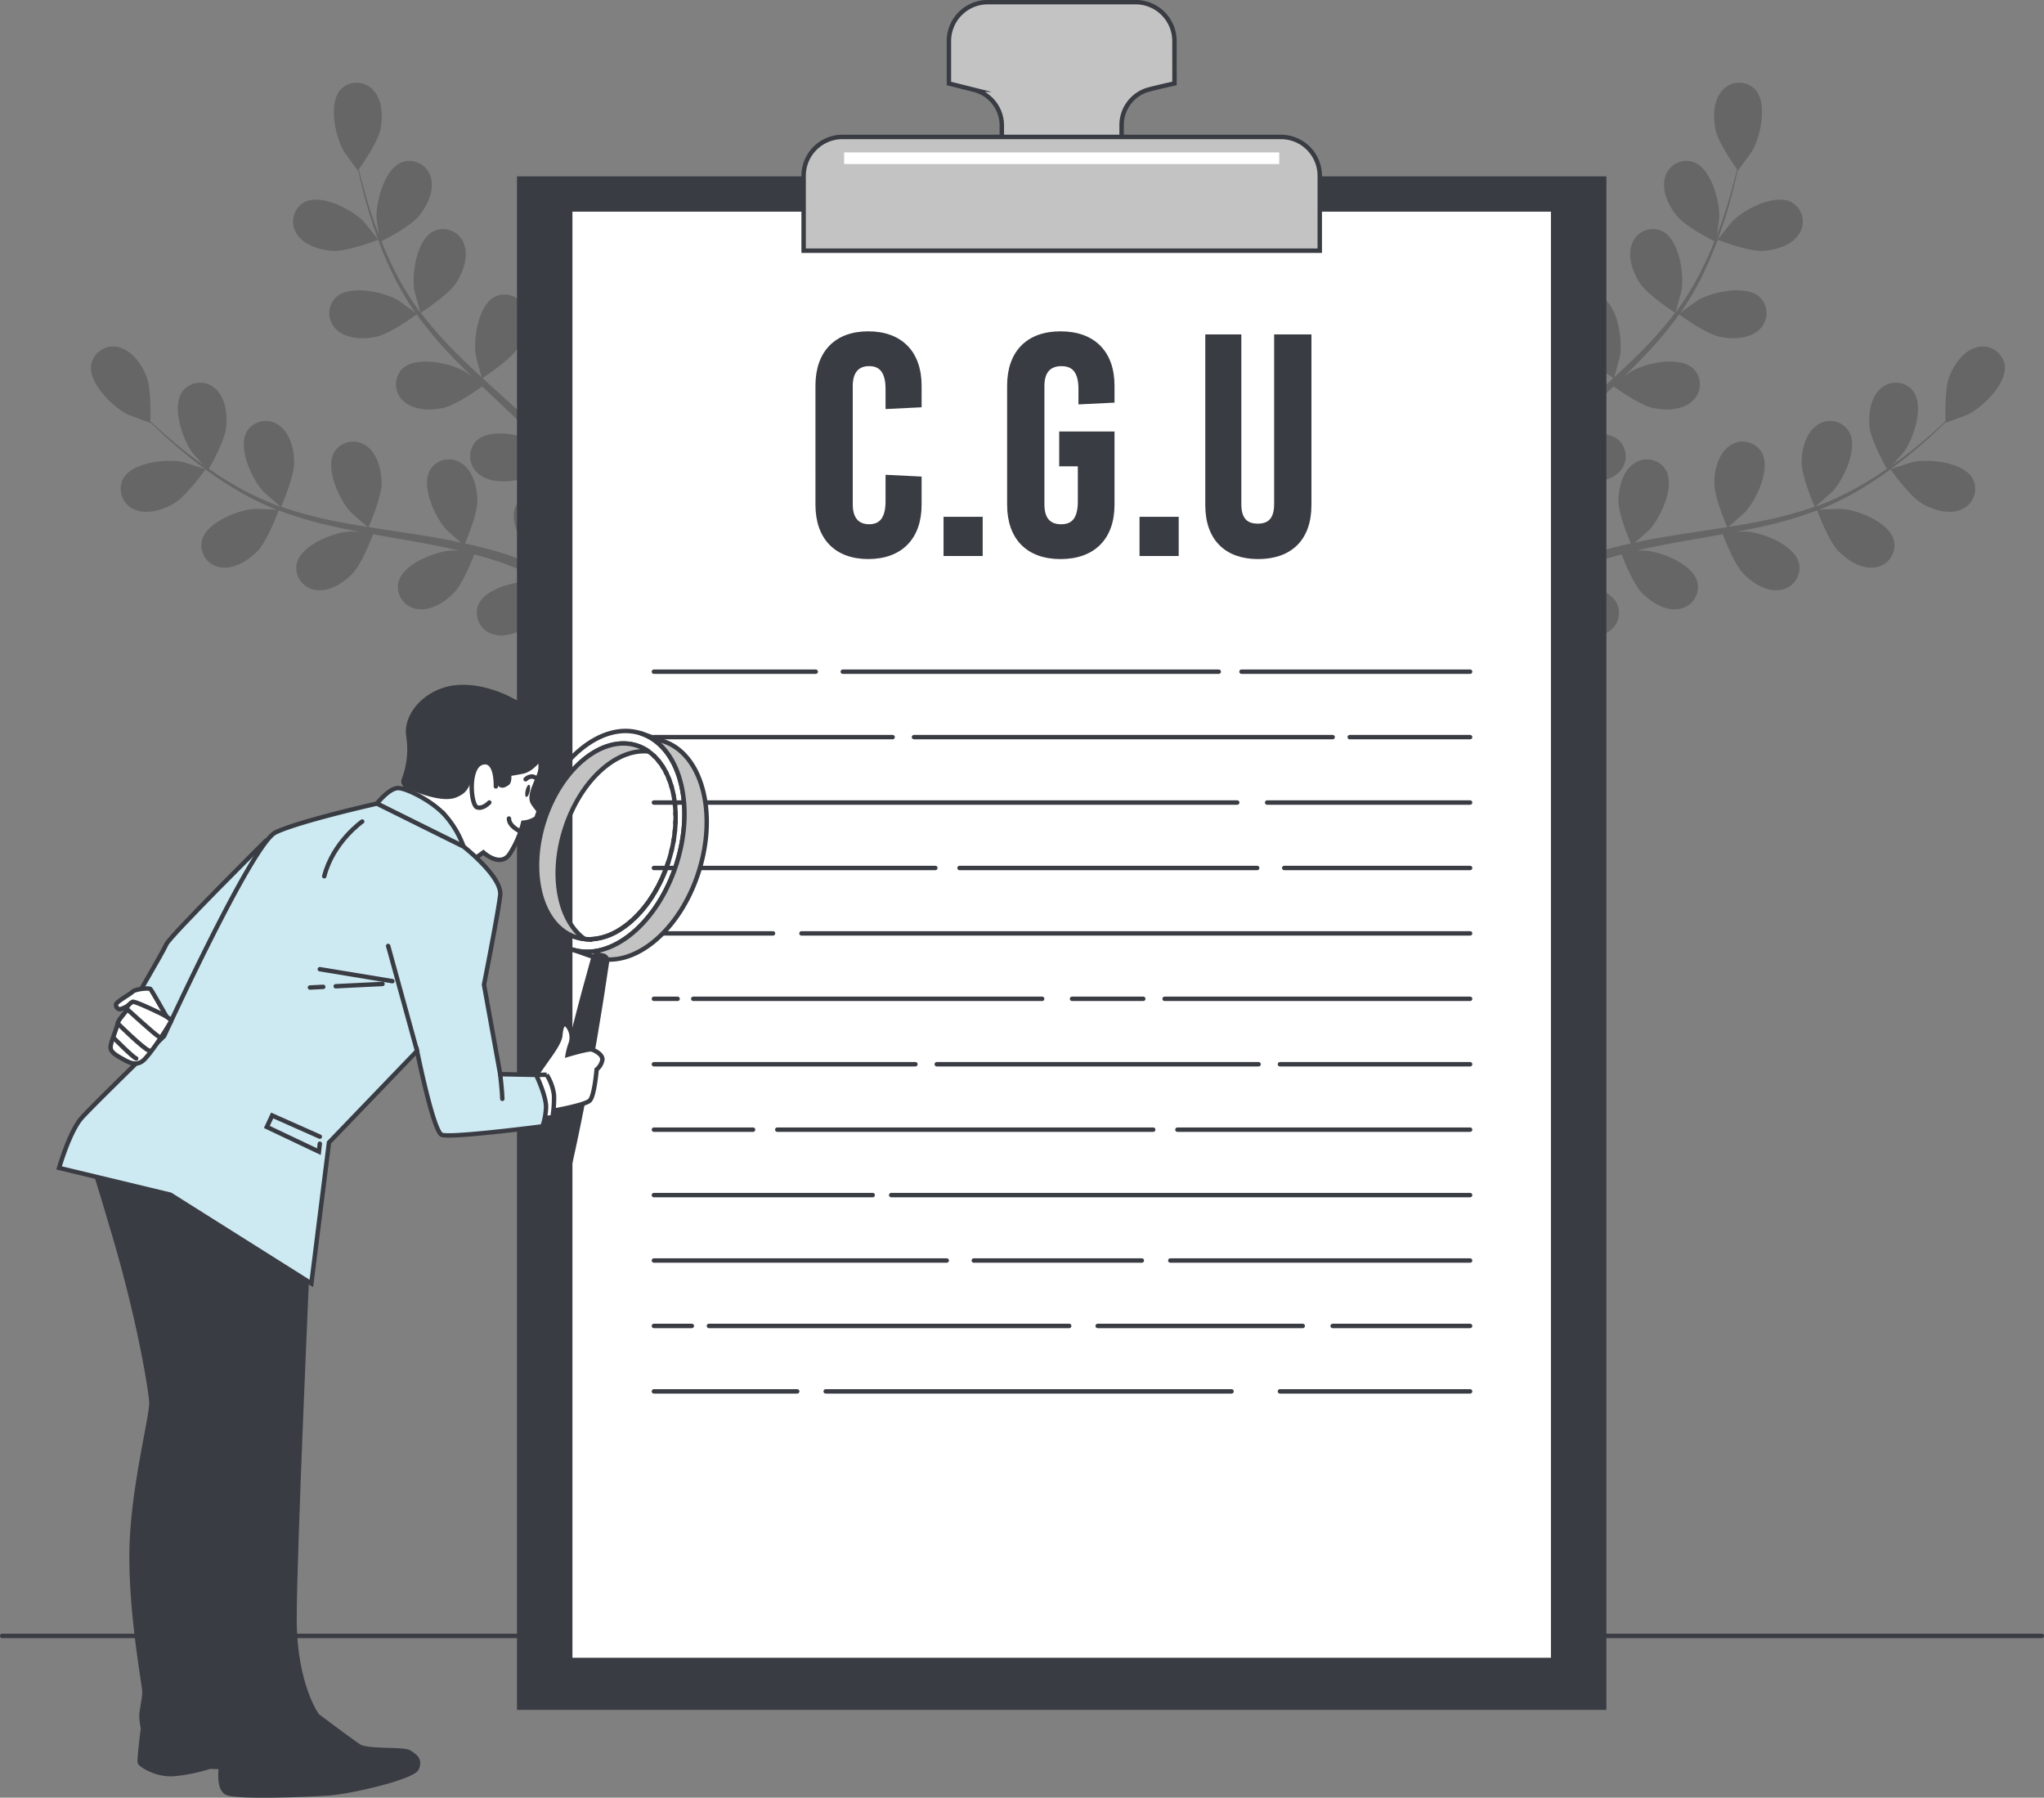 <svg id="Groupe_51433" data-name="Groupe 51433" xmlns="http://www.w3.org/2000/svg" xmlns:xlink="http://www.w3.org/1999/xlink" width="462" height="406.297" viewBox="0 0 462 406.297">
  <rect x="0" y="0" width="462" height="406.297" fill="#808080" stroke="none"/>
  <defs>
    <clipPath id="clip-path">
      <rect id="Rectangle_20028" data-name="Rectangle 20028" width="462" height="406.297" fill="none"/>
    </clipPath>
    <clipPath id="clip-path-3">
      <rect id="Rectangle_20015" data-name="Rectangle 20015" width="126.6" height="124.931" fill="none"/>
    </clipPath>
  </defs>
  <g id="Groupe_51432" data-name="Groupe 51432" clip-path="url(#clip-path)">
    <g id="Groupe_51429" data-name="Groupe 51429">
      <g id="Groupe_51428" data-name="Groupe 51428" clip-path="url(#clip-path)">
        <line id="Ligne_3423" data-name="Ligne 3423" x2="461.027" transform="translate(0.487 369.743)" fill="none" stroke="#3a3c43" stroke-linecap="round" stroke-miterlimit="10" stroke-width="1"/>
        <g id="Groupe_51424" data-name="Groupe 51424" transform="translate(20.574 18.691)" opacity="0.2">
          <g id="Groupe_51423" data-name="Groupe 51423">
            <g id="Groupe_51422" data-name="Groupe 51422" clip-path="url(#clip-path-3)">
              <path id="Tracé_523573" data-name="Tracé 523573" d="M39.98,116.663c2.886-1.657,7.192-7.75,7.195-7.755.045-.063-4.878-1.619-5.2-1.681-3.725-.724-11.348.068-13.4,3.79a5.032,5.032,0,0,0,2.662,7c2.76,1.175,6.284.06,8.743-1.35" transform="translate(-21.313 -21.517)"/>
              <path id="Tracé_523574" data-name="Tracé 523574" d="M58.69,125.141c2.254-2.267,4.666-8.765,4.856-9.283a88.931,88.931,0,0,0,11.38,3.408c2.248.527,4.529.987,6.822,1.42-1.076-.042-2.039-.071-2.174-.061-3.784.286-10.928,3.064-11.922,7.195a5.03,5.03,0,0,0,4.414,6.045c2.971.405,6.077-1.6,8.075-3.611,2.028-2.04,4.2-7.537,4.75-9,.881.157,1.759.323,2.641.476,4.232.737,8.458,1.454,12.581,2.283,1.454.292,2.874.633,4.3.969-.956-.036-1.761-.058-1.885-.05-3.783.287-10.928,3.064-11.922,7.2a5.029,5.029,0,0,0,4.413,6.044c2.973.4,6.077-1.6,8.075-3.611,1.935-1.946,3.983-7,4.65-8.738,1.446.387,2.9.773,4.28,1.214.938.322,1.863.567,2.787.944l2.742,1.05c1.718.731,3.5,1.475,5.154,2.23,1.158.516,2.25,1.03,3.353,1.544-1.443-.308-4.281-.849-4.523-.867-3.783-.291-11.264,1.373-12.875,5.306a5.029,5.029,0,0,0,3.447,6.643c2.877.85,6.249-.662,8.529-2.345,2.51-1.856,5.774-7.66,6.177-8.387,1.822.857,3.586,1.708,5.238,2.538,3.65,1.824,6.863,3.539,9.554,5.028l1.659-2.238c-2.823-1.488-6.221-3.215-10.112-5.053-1.846-.878-3.837-1.78-5.89-2.686a54.544,54.544,0,0,0,1.265-6.3c3.188-.345,8.721-3.182,9.432-3.553,1.048,1.72,2.048,3.4,2.968,5.006,1.932,3.35,3.588,6.4,4.968,9.031l1.793-2.42c-1.32-2.361-2.85-5.015-4.593-7.891-1.055-1.751-2.219-3.6-3.431-5.489.61-.543,5.572-5.007,6.835-7.866,1.143-2.593,1.88-6.214.422-8.837a5.028,5.028,0,0,0-7.237-1.907c-3.485,2.43-3.472,10.094-2.359,13.723.065.214,1.036,2.457,1.673,3.861-.5-.768-.977-1.521-1.5-2.305-1.024-1.561-2.093-3.086-3.238-4.733l-1.758-2.351c-.571-.8-1.274-1.566-1.914-2.361-1.522-1.81-3.152-3.569-4.834-5.306,1.363-.9,6.16-4.17,7.69-6.571s2.8-5.858,1.755-8.67a5.029,5.029,0,0,0-6.864-2.984c-3.814,1.875-4.96,9.454-4.41,13.209.033.234.731,2.884,1.142,4.331-1.019-1.036-2.031-2.075-3.1-3.089-3.074-2.929-6.276-5.8-9.458-8.674-.976-.881-1.936-1.77-2.9-2.657.49-.315,6.275-4.077,7.989-6.766,1.525-2.39,2.8-5.858,1.755-8.67a5.028,5.028,0,0,0-6.864-2.983c-3.814,1.874-4.959,9.453-4.41,13.207.042.283,1.05,4.095,1.353,5.052-2.125-1.953-4.226-3.919-6.217-5.941a88.689,88.689,0,0,1-7.559-8.65c.228-.146,6.284-4.046,8.04-6.8,1.525-2.391,2.8-5.859,1.756-8.671a5.03,5.03,0,0,0-6.865-2.983c-3.814,1.875-4.959,9.453-4.41,13.208.044.294,1.13,4.395,1.381,5.124-.133-.177-.292-.347-.424-.525a64.808,64.808,0,0,1-5.885-9.9c-.944-1.9-1.74-3.774-2.474-5.612,1.2-.61,6.667-3.463,8.522-5.767,1.777-2.208,3.427-5.514,2.7-8.424A5.029,5.029,0,0,0,91.5,37.127c-4,1.445-5.968,8.851-5.835,12.643.008.206.313,2.295.558,3.813-.318-.834-.663-1.689-.951-2.5-1.092-3.022-1.907-5.857-2.607-8.374-.387-1.434-.709-2.738-1-3.962.867-1.214,4.3-6.154,4.875-9,.559-2.779.5-6.474-1.488-8.72a5.029,5.029,0,0,0-7.478-.308c-2.882,3.123-1.219,10.605.647,13.91.162.285,3.2,4.462,3.243,4.4l.053-.073c.253,1.184.538,2.449.878,3.825.647,2.537,1.4,5.4,2.433,8.455a89.343,89.343,0,0,0,3.793,9.709,65.609,65.609,0,0,0,5.743,10.148c.026.038.059.073.086.111-.987-.758-3.818-2.788-4.053-2.919-3.314-1.849-10.8-3.474-13.914-.576a5.031,5.031,0,0,0,.347,7.477c2.257,1.976,5.952,2.016,8.728,1.442,3.13-.646,8.726-4.736,9.171-5.063a89.027,89.027,0,0,0,7.611,9.12c1.585,1.68,3.234,3.323,4.908,4.949-.874-.629-1.661-1.185-1.78-1.25-3.315-1.849-10.8-3.474-13.913-.575a5.027,5.027,0,0,0,.347,7.475c2.256,1.977,5.952,2.017,8.726,1.444,2.817-.583,7.659-3.973,8.928-4.887.648.617,1.29,1.241,1.941,1.855,3.122,2.949,6.252,5.878,9.233,8.845,1.051,1.045,2.047,2.113,3.048,3.178-.777-.558-1.436-1.02-1.544-1.081-3.314-1.849-10.8-3.474-13.913-.576a5.03,5.03,0,0,0,.347,7.477c2.256,1.977,5.952,2.017,8.727,1.442,2.687-.555,7.185-3.644,8.7-4.724.992,1.122,1.988,2.243,2.9,3.374.6.788,1.24,1.5,1.8,2.326l1.708,2.387c1.029,1.559,2.1,3.159,3.068,4.7.681,1.07,1.309,2.1,1.945,3.138-1.035-1.051-3.1-3.07-3.294-3.219a19.53,19.53,0,0,0-9.193-3.552,5.9,5.9,0,0,0-.934-.607,5.03,5.03,0,0,0-7.09,2.4c-1.566,3.95,2.674,10.335,5.6,12.746.172.143,2.22,1.478,3.525,2.3-.841-.365-1.653-.73-2.523-1.1-1.715-.735-3.449-1.419-5.313-2.161l-2.764-.99c-.915-.35-1.927-.6-2.9-.912-2.267-.67-4.6-1.238-6.959-1.759.641-1.5,2.838-6.876,2.79-9.724s-.9-6.431-3.318-8.2a5.029,5.029,0,0,0-7.371,1.3c-2.148,3.667,1.077,10.621,3.606,13.449.159.177,2.2,2,3.343,2.984-1.421-.3-2.839-.61-4.287-.868-4.18-.748-8.434-1.375-12.675-2.017-1.3-.2-2.591-.408-3.885-.614.233-.534,2.982-6.864,2.93-10.052-.048-2.833-.9-6.431-3.319-8.2a5.028,5.028,0,0,0-7.37,1.3c-2.147,3.667,1.078,10.62,3.607,13.449.191.213,3.134,2.836,3.915,3.466-2.85-.456-5.686-.937-8.463-1.525a88.513,88.513,0,0,1-11.076-3.044c.109-.248,3.008-6.842,2.954-10.108-.047-2.834-.895-6.431-3.318-8.2a5.029,5.029,0,0,0-7.371,1.3c-2.147,3.667,1.078,10.621,3.607,13.449.2.223,3.368,3.042,3.978,3.513-.209-.074-.434-.128-.643-.2a64.871,64.871,0,0,1-10.368-5.007c-1.836-1.066-3.532-2.188-5.158-3.316.666-1.173,3.65-6.566,3.925-9.51.264-2.823-.183-6.491-2.4-8.515a5.03,5.03,0,0,0-7.469.48c-2.536,3.41-.094,10.675,2.109,13.765.12.168,1.527,1.742,2.568,2.873-.726-.521-1.486-1.045-2.171-1.557-2.578-1.918-4.821-3.833-6.794-5.546-1.115-.983-2.1-1.894-3.016-2.756.052-1.492.191-7.505-.9-10.2-1.066-2.627-3.153-5.675-6.051-6.452a5.029,5.029,0,0,0-6.407,3.868c-.681,4.2,4.835,9.518,8.213,11.245.292.149,5.128,1.957,5.132,1.88,0,0,0-.073,0-.09.864.847,1.8,1.745,2.843,2.706,1.939,1.758,4.147,3.728,6.694,5.709a89.223,89.223,0,0,0,8.519,6.005,65.525,65.525,0,0,0,10.389,5.3c.043.017.09.029.132.045-1.242-.088-4.723-.218-4.992-.2-3.784.286-10.928,3.063-11.922,7.195a5.03,5.03,0,0,0,4.414,6.045c2.972.4,6.076-1.6,8.074-3.611" transform="translate(-21.132 -19.198)"/>
              <path id="Tracé_523575" data-name="Tracé 523575" d="M87.277,55.421c.072-.028-3.176-4.041-3.409-4.271-2.709-2.658-9.5-6.2-13.268-4.228a5.027,5.027,0,0,0-1.639,7.3c1.653,2.5,5.207,3.517,8.036,3.7,3.321.21,10.273-2.5,10.279-2.5" transform="translate(-22.371 -19.915)"/>
            </g>
          </g>
        </g>
        <g id="Groupe_51427" data-name="Groupe 51427" transform="translate(326.551 18.691)" opacity="0.2">
          <g id="Groupe_51426" data-name="Groupe 51426">
            <g id="Groupe_51425" data-name="Groupe 51425" clip-path="url(#clip-path-3)">
              <path id="Tracé_523576" data-name="Tracé 523576" d="M446.078,116.663c-2.885-1.657-7.191-7.75-7.195-7.755-.045-.063,4.878-1.619,5.2-1.681,3.724-.724,11.348.068,13.4,3.79a5.031,5.031,0,0,1-2.661,7c-2.761,1.175-6.285.06-8.744-1.35" transform="translate(-338.144 -21.517)"/>
              <path id="Tracé_523577" data-name="Tracé 523577" d="M424.453,125.141c-2.254-2.267-4.666-8.765-4.856-9.283a88.979,88.979,0,0,1-11.38,3.408c-2.248.527-4.529.987-6.822,1.42,1.076-.042,2.039-.071,2.174-.061,3.784.286,10.928,3.064,11.921,7.195a5.029,5.029,0,0,1-4.413,6.045c-2.971.405-6.077-1.6-8.075-3.611-2.028-2.04-4.2-7.537-4.75-9-.881.157-1.759.323-2.641.476-4.232.737-8.458,1.454-12.581,2.283-1.454.292-2.874.633-4.3.969.956-.036,1.761-.058,1.885-.05,3.783.287,10.928,3.064,11.922,7.2a5.029,5.029,0,0,1-4.413,6.044c-2.973.4-6.077-1.6-8.075-3.611-1.936-1.946-3.983-7-4.65-8.738-1.446.387-2.9.773-4.28,1.214-.938.322-1.863.567-2.787.944l-2.742,1.05c-1.718.731-3.5,1.475-5.154,2.23-1.157.516-2.25,1.03-3.353,1.544,1.443-.308,4.281-.849,4.523-.867,3.783-.291,11.264,1.373,12.875,5.306a5.029,5.029,0,0,1-3.447,6.643c-2.877.85-6.249-.662-8.529-2.345-2.51-1.856-5.774-7.66-6.177-8.387-1.822.857-3.586,1.708-5.238,2.538-3.65,1.824-6.863,3.539-9.554,5.028l-1.659-2.238c2.823-1.488,6.221-3.215,10.112-5.053,1.846-.878,3.837-1.78,5.89-2.686a54.551,54.551,0,0,1-1.265-6.3c-3.187-.345-8.721-3.182-9.432-3.553-1.048,1.72-2.048,3.4-2.968,5.006-1.932,3.35-3.588,6.4-4.968,9.031l-1.793-2.42c1.32-2.361,2.85-5.015,4.593-7.891,1.055-1.751,2.219-3.6,3.431-5.489-.61-.543-5.572-5.007-6.835-7.866-1.143-2.593-1.88-6.214-.422-8.837a5.029,5.029,0,0,1,7.237-1.907c3.485,2.43,3.472,10.094,2.359,13.723-.065.214-1.036,2.457-1.673,3.861.5-.768.977-1.521,1.5-2.305,1.024-1.561,2.093-3.086,3.238-4.733l1.758-2.351c.57-.8,1.274-1.566,1.914-2.361,1.523-1.81,3.152-3.569,4.834-5.306-1.363-.9-6.16-4.17-7.69-6.571s-2.8-5.858-1.755-8.67a5.029,5.029,0,0,1,6.864-2.984c3.814,1.875,4.96,9.454,4.41,13.209-.033.234-.731,2.884-1.142,4.331,1.019-1.036,2.031-2.075,3.1-3.089,3.074-2.929,6.276-5.8,9.458-8.674.976-.881,1.936-1.77,2.9-2.657-.49-.315-6.275-4.077-7.989-6.766-1.525-2.39-2.8-5.858-1.755-8.67a5.028,5.028,0,0,1,6.864-2.983c3.814,1.874,4.959,9.453,4.41,13.207-.041.283-1.05,4.095-1.353,5.052,2.125-1.953,4.226-3.919,6.217-5.941a88.688,88.688,0,0,0,7.559-8.65c-.228-.146-6.283-4.046-8.04-6.8-1.525-2.391-2.8-5.859-1.756-8.671a5.03,5.03,0,0,1,6.865-2.983c3.814,1.875,4.959,9.453,4.41,13.208-.044.294-1.13,4.395-1.381,5.124.133-.177.292-.347.423-.525a64.806,64.806,0,0,0,5.885-9.9c.944-1.9,1.74-3.774,2.474-5.612-1.2-.61-6.667-3.463-8.522-5.767-1.777-2.208-3.427-5.514-2.7-8.424a5.029,5.029,0,0,1,6.495-3.719c4,1.445,5.968,8.851,5.835,12.643-.008.206-.313,2.295-.558,3.813.318-.834.663-1.689.951-2.5,1.092-3.022,1.907-5.857,2.607-8.374.387-1.434.709-2.738,1-3.962-.867-1.214-4.3-6.154-4.875-9-.559-2.779-.5-6.474,1.488-8.72a5.029,5.029,0,0,1,7.478-.308c2.882,3.123,1.219,10.605-.647,13.91-.162.285-3.2,4.462-3.243,4.4l-.053-.073c-.252,1.184-.538,2.449-.878,3.825-.647,2.537-1.4,5.4-2.433,8.455a89.343,89.343,0,0,1-3.793,9.709,65.611,65.611,0,0,1-5.743,10.148c-.026.038-.059.073-.086.111.987-.758,3.818-2.788,4.053-2.919,3.314-1.849,10.8-3.474,13.914-.576a5.031,5.031,0,0,1-.347,7.477c-2.257,1.976-5.952,2.016-8.727,1.442-3.131-.646-8.727-4.736-9.172-5.063a88.9,88.9,0,0,1-7.611,9.12c-1.585,1.68-3.234,3.323-4.908,4.949.875-.629,1.661-1.185,1.78-1.25,3.315-1.849,10.8-3.474,13.914-.575a5.028,5.028,0,0,1-.348,7.475c-2.256,1.977-5.951,2.017-8.726,1.444-2.817-.583-7.659-3.973-8.928-4.887-.648.617-1.29,1.241-1.941,1.855-3.122,2.949-6.252,5.878-9.233,8.845-1.051,1.045-2.047,2.113-3.048,3.178.777-.558,1.436-1.02,1.544-1.081,3.314-1.849,10.8-3.474,13.913-.576a5.03,5.03,0,0,1-.347,7.477c-2.256,1.977-5.952,2.017-8.727,1.442-2.687-.555-7.185-3.644-8.7-4.724-.992,1.122-1.988,2.243-2.9,3.374-.6.788-1.24,1.5-1.8,2.326l-1.708,2.387c-1.029,1.559-2.1,3.159-3.069,4.7-.68,1.07-1.309,2.1-1.944,3.138,1.035-1.051,3.1-3.07,3.294-3.219a19.53,19.53,0,0,1,9.193-3.552,5.864,5.864,0,0,1,.935-.607,5.029,5.029,0,0,1,7.089,2.4c1.567,3.95-2.674,10.335-5.6,12.746-.172.143-2.22,1.478-3.525,2.3.841-.365,1.653-.73,2.523-1.1,1.715-.735,3.449-1.419,5.313-2.161l2.764-.99c.915-.35,1.927-.6,2.9-.912,2.267-.67,4.6-1.238,6.959-1.759-.641-1.5-2.838-6.876-2.789-9.724s.895-6.431,3.317-8.2a5.029,5.029,0,0,1,7.371,1.3c2.148,3.667-1.077,10.621-3.606,13.449-.158.177-2.2,2-3.343,2.984,1.421-.3,2.839-.61,4.287-.868,4.18-.748,8.434-1.375,12.675-2.017,1.3-.2,2.591-.408,3.885-.614-.233-.534-2.982-6.864-2.93-10.052.048-2.833.9-6.431,3.319-8.2a5.028,5.028,0,0,1,7.37,1.3c2.147,3.667-1.077,10.62-3.607,13.449-.191.213-3.134,2.836-3.915,3.466,2.85-.456,5.686-.937,8.463-1.525a88.513,88.513,0,0,0,11.075-3.044c-.109-.248-3.008-6.842-2.954-10.108.047-2.834.895-6.431,3.318-8.2a5.028,5.028,0,0,1,7.37,1.3c2.148,3.667-1.077,10.621-3.606,13.449-.2.223-3.368,3.042-3.978,3.513.209-.074.434-.128.643-.2a64.872,64.872,0,0,0,10.368-5.007c1.836-1.066,3.532-2.188,5.158-3.316-.666-1.173-3.65-6.566-3.926-9.51-.265-2.823.183-6.491,2.4-8.515a5.03,5.03,0,0,1,7.469.48c2.536,3.41.094,10.675-2.109,13.765-.12.168-1.527,1.742-2.568,2.873.726-.521,1.486-1.045,2.171-1.557,2.578-1.918,4.821-3.833,6.794-5.546,1.115-.983,2.1-1.894,3.017-2.756-.053-1.492-.192-7.505.9-10.2,1.066-2.627,3.153-5.675,6.051-6.452a5.029,5.029,0,0,1,6.407,3.868c.681,4.2-4.835,9.518-8.213,11.245-.292.149-5.128,1.957-5.132,1.88,0,0,0-.073,0-.09-.864.847-1.8,1.745-2.843,2.706-1.939,1.758-4.147,3.728-6.693,5.709a89.358,89.358,0,0,1-8.52,6.005,65.525,65.525,0,0,1-10.389,5.3c-.043.017-.09.029-.132.045,1.242-.088,4.723-.218,4.992-.2,3.784.286,10.928,3.063,11.923,7.195a5.031,5.031,0,0,1-4.415,6.045c-2.972.4-6.076-1.6-8.074-3.611" transform="translate(-335.411 -19.198)"/>
              <path id="Tracé_523578" data-name="Tracé 523578" d="M398.779,55.421c-.072-.028,3.176-4.041,3.409-4.271,2.709-2.658,9.5-6.2,13.268-4.228a5.027,5.027,0,0,1,1.639,7.3c-1.653,2.5-5.207,3.517-8.036,3.7-3.321.21-10.273-2.5-10.279-2.5" transform="translate(-337.085 -19.915)"/>
            </g>
          </g>
        </g>
      </g>
    </g>
    <rect id="Rectangle_20018" data-name="Rectangle 20018" width="245.238" height="345.592" transform="translate(117.352 40.358)" fill="#3a3c43"/>
    <rect id="Rectangle_20019" data-name="Rectangle 20019" width="245.238" height="345.592" transform="translate(117.352 40.358)" fill="none" stroke="#3a3c43" stroke-linecap="round" stroke-miterlimit="10" stroke-width="1"/>
    <rect id="Rectangle_20020" data-name="Rectangle 20020" width="222.166" height="327.841" transform="translate(128.888 47.333)" fill="#fff"/>
    <rect id="Rectangle_20021" data-name="Rectangle 20021" width="222.166" height="327.841" transform="translate(128.888 47.333)" fill="none" stroke="#3a3c43" stroke-linecap="round" stroke-miterlimit="10" stroke-width="1"/>
    <line id="Ligne_3424" data-name="Ligne 3424" x2="51.671" transform="translate(280.614 151.813)" fill="none" stroke="#3a3c43" stroke-linecap="round" stroke-miterlimit="10" stroke-width="1"/>
    <line id="Ligne_3425" data-name="Ligne 3425" x2="84.973" transform="translate(190.491 151.813)" fill="none" stroke="#3a3c43" stroke-linecap="round" stroke-miterlimit="10" stroke-width="1"/>
    <line id="Ligne_3426" data-name="Ligne 3426" x2="36.576" transform="translate(147.8 151.813)" fill="none" stroke="#3a3c43" stroke-linecap="round" stroke-miterlimit="10" stroke-width="1"/>
    <line id="Ligne_3427" data-name="Ligne 3427" x2="27.209" transform="translate(305.076 166.6)" fill="none" stroke="#3a3c43" stroke-linecap="round" stroke-miterlimit="10" stroke-width="1"/>
    <line id="Ligne_3428" data-name="Ligne 3428" x2="94.629" transform="translate(206.584 166.6)" fill="none" stroke="#3a3c43" stroke-linecap="round" stroke-miterlimit="10" stroke-width="1"/>
    <line id="Ligne_3429" data-name="Ligne 3429" x2="53.956" transform="translate(147.8 166.6)" fill="none" stroke="#3a3c43" stroke-linecap="round" stroke-miterlimit="10" stroke-width="1"/>
    <line id="Ligne_3430" data-name="Ligne 3430" x2="45.877" transform="translate(286.407 181.387)" fill="none" stroke="#3a3c43" stroke-linecap="round" stroke-miterlimit="10" stroke-width="1"/>
    <line id="Ligne_3431" data-name="Ligne 3431" x2="131.849" transform="translate(147.8 181.387)" fill="none" stroke="#3a3c43" stroke-linecap="round" stroke-miterlimit="10" stroke-width="1"/>
    <line id="Ligne_3432" data-name="Ligne 3432" x2="42.015" transform="translate(290.27 196.174)" fill="none" stroke="#3a3c43" stroke-linecap="round" stroke-miterlimit="10" stroke-width="1"/>
    <line id="Ligne_3433" data-name="Ligne 3433" x2="67.27" transform="translate(216.884 196.174)" fill="none" stroke="#3a3c43" stroke-linecap="round" stroke-miterlimit="10" stroke-width="1"/>
    <line id="Ligne_3434" data-name="Ligne 3434" x2="63.612" transform="translate(147.8 196.174)" fill="none" stroke="#3a3c43" stroke-linecap="round" stroke-miterlimit="10" stroke-width="1"/>
    <line id="Ligne_3435" data-name="Ligne 3435" x2="151.128" transform="translate(181.157 210.961)" fill="none" stroke="#3a3c43" stroke-linecap="round" stroke-miterlimit="10" stroke-width="1"/>
    <line id="Ligne_3436" data-name="Ligne 3436" x2="26.92" transform="translate(147.8 210.961)" fill="none" stroke="#3a3c43" stroke-linecap="round" stroke-miterlimit="10" stroke-width="1"/>
    <line id="Ligne_3437" data-name="Ligne 3437" x2="69.052" transform="translate(263.233 225.748)" fill="none" stroke="#3a3c43" stroke-linecap="round" stroke-miterlimit="10" stroke-width="1"/>
    <line id="Ligne_3438" data-name="Ligne 3438" x2="16.093" transform="translate(242.312 225.748)" fill="none" stroke="#3a3c43" stroke-linecap="round" stroke-miterlimit="10" stroke-width="1"/>
    <line id="Ligne_3439" data-name="Ligne 3439" x2="78.857" transform="translate(156.695 225.748)" fill="none" stroke="#3a3c43" stroke-linecap="round" stroke-miterlimit="10" stroke-width="1"/>
    <line id="Ligne_3440" data-name="Ligne 3440" x2="5.355" transform="translate(147.8 225.748)" fill="none" stroke="#3a3c43" stroke-linecap="round" stroke-miterlimit="10" stroke-width="1"/>
    <line id="Ligne_3441" data-name="Ligne 3441" x2="42.981" transform="translate(289.304 240.535)" fill="none" stroke="#3a3c43" stroke-linecap="round" stroke-miterlimit="10" stroke-width="1"/>
    <line id="Ligne_3442" data-name="Ligne 3442" x2="72.741" transform="translate(211.734 240.535)" fill="none" stroke="#3a3c43" stroke-linecap="round" stroke-miterlimit="10" stroke-width="1"/>
    <line id="Ligne_3443" data-name="Ligne 3443" x2="59.106" transform="translate(147.8 240.535)" fill="none" stroke="#3a3c43" stroke-linecap="round" stroke-miterlimit="10" stroke-width="1"/>
    <line id="Ligne_3444" data-name="Ligne 3444" x2="66.155" transform="translate(266.13 255.322)" fill="none" stroke="#3a3c43" stroke-linecap="round" stroke-miterlimit="10" stroke-width="1"/>
    <line id="Ligne_3445" data-name="Ligne 3445" x2="84.973" transform="translate(175.685 255.322)" fill="none" stroke="#3a3c43" stroke-linecap="round" stroke-miterlimit="10" stroke-width="1"/>
    <line id="Ligne_3446" data-name="Ligne 3446" x2="22.414" transform="translate(147.8 255.322)" fill="none" stroke="#3a3c43" stroke-linecap="round" stroke-miterlimit="10" stroke-width="1"/>
    <line id="Ligne_3447" data-name="Ligne 3447" x2="130.85" transform="translate(201.434 270.109)" fill="none" stroke="#3a3c43" stroke-linecap="round" stroke-miterlimit="10" stroke-width="1"/>
    <line id="Ligne_3448" data-name="Ligne 3448" x2="49.45" transform="translate(147.8 270.109)" fill="none" stroke="#3a3c43" stroke-linecap="round" stroke-miterlimit="10" stroke-width="1"/>
    <line id="Ligne_3449" data-name="Ligne 3449" x2="67.764" transform="translate(264.52 284.896)" fill="none" stroke="#3a3c43" stroke-linecap="round" stroke-miterlimit="10" stroke-width="1"/>
    <line id="Ligne_3450" data-name="Ligne 3450" x2="37.981" transform="translate(220.103 284.896)" fill="none" stroke="#3a3c43" stroke-linecap="round" stroke-miterlimit="10" stroke-width="1"/>
    <line id="Ligne_3451" data-name="Ligne 3451" x2="66.187" transform="translate(147.8 284.896)" fill="none" stroke="#3a3c43" stroke-linecap="round" stroke-miterlimit="10" stroke-width="1"/>
    <line id="Ligne_3452" data-name="Ligne 3452" x2="31.071" transform="translate(301.213 299.683)" fill="none" stroke="#3a3c43" stroke-linecap="round" stroke-miterlimit="10" stroke-width="1"/>
    <line id="Ligne_3453" data-name="Ligne 3453" x2="46.348" transform="translate(248.105 299.683)" fill="none" stroke="#3a3c43" stroke-linecap="round" stroke-miterlimit="10" stroke-width="1"/>
    <line id="Ligne_3454" data-name="Ligne 3454" x2="81.433" transform="translate(160.235 299.683)" fill="none" stroke="#3a3c43" stroke-linecap="round" stroke-miterlimit="10" stroke-width="1"/>
    <line id="Ligne_3455" data-name="Ligne 3455" x2="8.573" transform="translate(147.8 299.683)" fill="none" stroke="#3a3c43" stroke-linecap="round" stroke-miterlimit="10" stroke-width="1"/>
    <line id="Ligne_3456" data-name="Ligne 3456" x2="42.981" transform="translate(289.304 314.47)" fill="none" stroke="#3a3c43" stroke-linecap="round" stroke-miterlimit="10" stroke-width="1"/>
    <line id="Ligne_3457" data-name="Ligne 3457" x2="91.732" transform="translate(186.629 314.47)" fill="none" stroke="#3a3c43" stroke-linecap="round" stroke-miterlimit="10" stroke-width="1"/>
    <line id="Ligne_3458" data-name="Ligne 3458" x2="32.391" transform="translate(147.8 314.47)" fill="none" stroke="#3a3c43" stroke-linecap="round" stroke-miterlimit="10" stroke-width="1"/>
    <g id="Groupe_51431" data-name="Groupe 51431">
      <g id="Groupe_51430" data-name="Groupe 51430" clip-path="url(#clip-path)">
        <path id="Tracé_523579" data-name="Tracé 523579" d="M271.282,9.288A8.787,8.787,0,0,0,262.494.5H229.087A8.787,8.787,0,0,0,220.3,9.288v9.595l5.658,1.417a8.318,8.318,0,0,1,6.3,8.066V38.8h27.072V28.273a8.322,8.322,0,0,1,6.286-8.064c3.714-.934,5.669-1.327,5.669-1.327Z" transform="translate(-5.819 -0.013)" fill="#c3c3c3"/>
        <path id="Tracé_523580" data-name="Tracé 523580" d="M271.282,9.288A8.787,8.787,0,0,0,262.494.5H229.087A8.787,8.787,0,0,0,220.3,9.288v9.595l5.658,1.417a8.318,8.318,0,0,1,6.3,8.066V38.8h27.072V28.273a8.322,8.322,0,0,1,6.286-8.064c3.714-.934,5.669-1.327,5.669-1.327Z" transform="translate(-5.819 -0.013)" fill="none" stroke="#3a3c43" stroke-linecap="round" stroke-miterlimit="10" stroke-width="1"/>
        <path id="Tracé_523581" data-name="Tracé 523581" d="M303.23,57.5H186.569V40.577a8.787,8.787,0,0,1,8.788-8.788h99.086a8.787,8.787,0,0,1,8.788,8.788Z" transform="translate(-4.928 -0.84)" fill="#c3c3c3"/>
        <path id="Tracé_523582" data-name="Tracé 523582" d="M303.23,57.5H186.569V40.577a8.787,8.787,0,0,1,8.788-8.788h99.086a8.787,8.787,0,0,1,8.788,8.788Z" transform="translate(-4.928 -0.84)" fill="none" stroke="#3a3c43" stroke-linecap="round" stroke-miterlimit="10" stroke-width="1"/>
        <rect id="Rectangle_20022" data-name="Rectangle 20022" width="98.342" height="2.628" transform="translate(190.8 34.451)" fill="#fff"/>
        <path id="Tracé_523583" data-name="Tracé 523583" d="M123.929,174.818a5.507,5.507,0,0,1,.4,4.569c-.941,2.418-2.284,4.837-1.478,6.316s2.283,2.284,1.075,3.359a6.2,6.2,0,0,1-3.226,1.209,23.8,23.8,0,0,1-3.089,7.122c-2.15,3.091-5.913-.4-5.913-.4l-3.36,2.419s-5.643-6.987-10.078-10.079a38.915,38.915,0,0,1-5.779-4.569l2.688-4.434s-1.208-12.766,6.988-15.721,20.559,5.912,21.768,10.212" transform="translate(-2.443 -4.332)" fill="#fff"/>
        <path id="Tracé_523584" data-name="Tracé 523584" d="M123.929,174.818a5.507,5.507,0,0,1,.4,4.569c-.941,2.418-2.284,4.837-1.478,6.316s2.283,2.284,1.075,3.359a6.2,6.2,0,0,1-3.226,1.209,23.8,23.8,0,0,1-3.089,7.122c-2.15,3.091-5.913-.4-5.913-.4l-3.36,2.419s-5.643-6.987-10.078-10.079a38.915,38.915,0,0,1-5.779-4.569l2.688-4.434s-1.208-12.766,6.988-15.721S122.72,170.518,123.929,174.818Z" transform="translate(-2.443 -4.332)" fill="none" stroke="#3a3c43" stroke-linecap="round" stroke-miterlimit="10" stroke-width="1"/>
        <path id="Tracé_523585" data-name="Tracé 523585" d="M120.575,192.839s-2.418-1.075-2.418-2.821" transform="translate(-3.121 -5.019)" fill="none" stroke="#3a3c43" stroke-linecap="round" stroke-miterlimit="10" stroke-width="1"/>
        <path id="Tracé_523586" data-name="Tracé 523586" d="M122.948,183.666c-.172.76-.517,1.33-.77,1.272s-.319-.72-.147-1.48.517-1.33.77-1.272.319.719.147,1.48" transform="translate(-3.221 -4.812)" fill="#3a3c43"/>
        <path id="Tracé_523587" data-name="Tracé 523587" d="M122.021,180.891s1.075-1.075,2.15-.4" transform="translate(-3.223 -4.762)" fill="none" stroke="#3a3c43" stroke-linecap="round" stroke-miterlimit="10" stroke-width="1"/>
        <path id="Tracé_523588" data-name="Tracé 523588" d="M117.376,162.068s5.375,2.956,7.525,2.15,2.687,2.151,1.612,6.719-3.9,7.256-5.913,7.659-3.09.537-3.09.537.269,1.748-.4,2.151-1.075.672-1.612.269.269-2.554-1.209-3.091-4.3-.94-5.375,1.345-1.209,3.225-3.494,4.165-6.181-.269-8.331-1.075-3.762-1.209-3.359-2.418a19.25,19.25,0,0,0,1.075-9.81c-.806-4.837,3.9-10.078,10.078-11.018s12.5,2.418,12.5,2.418" transform="translate(-2.474 -4.213)" fill="#3a3c43"/>
        <path id="Tracé_523589" data-name="Tracé 523589" d="M117.376,162.068s5.375,2.956,7.525,2.15,2.687,2.151,1.612,6.719-3.9,7.256-5.913,7.659-3.09.537-3.09.537.269,1.748-.4,2.151-1.075.672-1.612.269.269-2.554-1.209-3.091-4.3-.94-5.375,1.345-1.209,3.225-3.494,4.165-6.181-.269-8.331-1.075-3.762-1.209-3.359-2.418a19.25,19.25,0,0,0,1.075-9.81c-.806-4.837,3.9-10.078,10.078-11.018S117.376,162.068,117.376,162.068Z" transform="translate(-2.474 -4.213)" fill="none" stroke="#3a3c43" stroke-miterlimit="10" stroke-width="1"/>
        <path id="Tracé_523590" data-name="Tracé 523590" d="M114.972,182.416s.269-6.316-3.09-5.375-2.554,9.541-1.21,10.079,2.822-1.075,2.822-1.075" transform="translate(-2.893 -4.674)" fill="#fff"/>
        <path id="Tracé_523591" data-name="Tracé 523591" d="M114.972,182.416s.269-6.316-3.09-5.375-2.554,9.541-1.21,10.079,2.822-1.075,2.822-1.075" transform="translate(-2.893 -4.674)" fill="none" stroke="#3a3c43" stroke-linecap="round" stroke-miterlimit="10" stroke-width="1"/>
        <path id="Tracé_523592" data-name="Tracé 523592" d="M87.5,186.456s2.867-3.664,4.937-3.5,7.8,3.026,10.671,6.371a22.023,22.023,0,0,1,3.982,6.848Z" transform="translate(-2.311 -4.833)" fill="#cde9f2"/>
        <path id="Tracé_523593" data-name="Tracé 523593" d="M87.5,186.456s2.867-3.664,4.937-3.5,7.8,3.026,10.671,6.371a22.023,22.023,0,0,1,3.982,6.848Z" transform="translate(-2.311 -4.833)" fill="none" stroke="#3a3c43" stroke-linecap="round" stroke-miterlimit="10" stroke-width="1"/>
        <path id="Tracé_523594" data-name="Tracé 523594" d="M148,170.2c-8.775-2.769-19.343,5.931-23.6,19.434s-.6,26.692,8.173,29.462,19.342-5.932,23.6-19.434S156.779,172.964,148,170.2Zm6.368,28.892c-3.777,11.968-13.144,19.681-20.923,17.227S122.427,202.167,126.2,190.2s13.144-19.681,20.923-17.227S158.15,187.119,154.373,199.087Z" transform="translate(-3.239 -4.482)" fill="none" stroke="#3a3c43" stroke-linecap="round" stroke-miterlimit="10" stroke-width="1"/>
        <path id="Tracé_523595" data-name="Tracé 523595" d="M153.3,171.968l-5.027-1.759c8.775,2.769,12.434,15.959,8.173,29.462s-14.829,22.2-23.6,19.433l5.027,1.759c8.775,2.77,19.342-5.931,23.6-19.433s.6-26.693-8.173-29.462" transform="translate(-3.509 -4.496)" fill="#c3c3c3"/>
        <path id="Tracé_523596" data-name="Tracé 523596" d="M153.3,171.968l-5.027-1.759c8.775,2.769,12.434,15.959,8.173,29.462s-14.829,22.2-23.6,19.433l5.027,1.759c8.775,2.77,19.342-5.931,23.6-19.433S162.076,174.737,153.3,171.968Z" transform="translate(-3.509 -4.496)" fill="none" stroke="#3a3c43" stroke-linecap="round" stroke-miterlimit="10" stroke-width="1"/>
        <path id="Tracé_523597" data-name="Tracé 523597" d="M152.742,176.449c.136.161.264.334.394.5C153.006,176.783,152.878,176.611,152.742,176.449Z" transform="translate(-4.035 -4.661)" fill="none" stroke="#3a3c43" stroke-linecap="round" stroke-miterlimit="10" stroke-width="1"/>
        <path id="Tracé_523598" data-name="Tracé 523598" d="M153.672,177.691c.125.186.243.38.361.575C153.915,178.071,153.8,177.878,153.672,177.691Z" transform="translate(-4.059 -4.694)" fill="none" stroke="#3a3c43" stroke-linecap="round" stroke-miterlimit="10" stroke-width="1"/>
        <path id="Tracé_523599" data-name="Tracé 523599" d="M137.167,217.97a13.545,13.545,0,0,0,6.9-2.376A13.551,13.551,0,0,1,137.167,217.97Z" transform="translate(-3.623 -5.695)" fill="none" stroke="#3a3c43" stroke-linecap="round" stroke-miterlimit="10" stroke-width="1"/>
        <path id="Tracé_523600" data-name="Tracé 523600" d="M130.927,192.025c3.467-10.986,11.643-18.379,18.978-17.622a9.876,9.876,0,0,0-2.722-1.354c-7.779-2.454-17.145,5.257-20.922,17.227s-.534,23.661,7.243,26.115a9.766,9.766,0,0,0,1.946.4c-5.763-4.057-7.824-14.3-4.523-24.761" transform="translate(-3.294 -4.559)" fill="#c3c3c3"/>
        <path id="Tracé_523601" data-name="Tracé 523601" d="M130.927,192.025c3.467-10.986,11.643-18.379,18.978-17.622a9.876,9.876,0,0,0-2.722-1.354c-7.779-2.454-17.145,5.257-20.922,17.227s-.534,23.661,7.243,26.115a9.766,9.766,0,0,0,1.946.4C129.687,212.729,127.626,202.483,130.927,192.025Z" transform="translate(-3.294 -4.559)" fill="none" stroke="#3a3c43" stroke-linecap="round" stroke-miterlimit="10" stroke-width="1"/>
        <path id="Tracé_523602" data-name="Tracé 523602" d="M135.741,217.985a10.361,10.361,0,0,0,1.381.048A10.361,10.361,0,0,1,135.741,217.985Z" transform="translate(-3.586 -5.758)" fill="none" stroke="#3a3c43" stroke-linecap="round" stroke-miterlimit="10" stroke-width="1"/>
        <path id="Tracé_523603" data-name="Tracé 523603" d="M156.674,186.545c.023.209.035.425.054.637C156.709,186.97,156.7,186.754,156.674,186.545Z" transform="translate(-4.139 -4.928)" fill="none" stroke="#3a3c43" stroke-linecap="round" stroke-miterlimit="10" stroke-width="1"/>
        <path id="Tracé_523604" data-name="Tracé 523604" d="M147.026,213.378c.4-.375.8-.767,1.191-1.183C147.828,212.611,147.43,213,147.026,213.378Z" transform="translate(-3.884 -5.605)" fill="none" stroke="#3a3c43" stroke-linecap="round" stroke-miterlimit="10" stroke-width="1"/>
        <path id="Tracé_523605" data-name="Tracé 523605" d="M152.094,175.757c-.13-.131-.253-.273-.388-.4C151.84,175.484,151.964,175.626,152.094,175.757Z" transform="translate(-4.007 -4.632)" fill="none" stroke="#3a3c43" stroke-linecap="round" stroke-miterlimit="10" stroke-width="1"/>
        <path id="Tracé_523606" data-name="Tracé 523606" d="M156.835,189.249c0-.254,0-.51-.015-.761C156.83,188.739,156.831,189,156.835,189.249Z" transform="translate(-4.142 -4.979)" fill="none" stroke="#3a3c43" stroke-linecap="round" stroke-miterlimit="10" stroke-width="1"/>
        <path id="Tracé_523607" data-name="Tracé 523607" d="M155.8,182.311c.062.2.13.4.188.611C155.932,182.714,155.864,182.515,155.8,182.311Z" transform="translate(-4.115 -4.816)" fill="none" stroke="#3a3c43" stroke-linecap="round" stroke-miterlimit="10" stroke-width="1"/>
        <path id="Tracé_523608" data-name="Tracé 523608" d="M155.2,180.61c.088.214.177.426.257.647C155.377,181.036,155.289,180.824,155.2,180.61Z" transform="translate(-4.1 -4.771)" fill="none" stroke="#3a3c43" stroke-linecap="round" stroke-miterlimit="10" stroke-width="1"/>
        <path id="Tracé_523609" data-name="Tracé 523609" d="M156.347,184.458c.016.081.038.157.054.238C156.385,184.615,156.363,184.539,156.347,184.458Z" transform="translate(-4.13 -4.872)" fill="none" stroke="#3a3c43" stroke-linecap="round" stroke-miterlimit="10" stroke-width="1"/>
        <path id="Tracé_523610" data-name="Tracé 523610" d="M154.491,179.078c.108.205.213.412.314.625C154.7,179.49,154.6,179.283,154.491,179.078Z" transform="translate(-4.081 -4.73)" fill="none" stroke="#3a3c43" stroke-linecap="round" stroke-miterlimit="10" stroke-width="1"/>
        <path id="Tracé_523611" data-name="Tracé 523611" d="M156.62,193.414c.033-.277.059-.553.085-.829C156.679,192.861,156.653,193.137,156.62,193.414Z" transform="translate(-4.137 -5.087)" fill="none" stroke="#3a3c43" stroke-linecap="round" stroke-miterlimit="10" stroke-width="1"/>
        <path id="Tracé_523612" data-name="Tracé 523612" d="M156.8,191.317c.015-.273.027-.543.034-.813C156.824,190.773,156.812,191.044,156.8,191.317Z" transform="translate(-4.142 -5.032)" fill="none" stroke="#3a3c43" stroke-linecap="round" stroke-miterlimit="10" stroke-width="1"/>
        <path id="Tracé_523613" data-name="Tracé 523613" d="M154.467,202.015c-.226.586-.467,1.158-.719,1.718C154,203.173,154.242,202.6,154.467,202.015Z" transform="translate(-4.061 -5.336)" fill="none" stroke="#3a3c43" stroke-linecap="round" stroke-miterlimit="10" stroke-width="1"/>
        <path id="Tracé_523614" data-name="Tracé 523614" d="M156.3,195.544c.05-.27.089-.537.131-.806C156.391,195.007,156.352,195.274,156.3,195.544Z" transform="translate(-4.129 -5.144)" fill="none" stroke="#3a3c43" stroke-linecap="round" stroke-miterlimit="10" stroke-width="1"/>
        <path id="Tracé_523615" data-name="Tracé 523615" d="M153.612,204.037q-.377.819-.788,1.6Q153.234,204.855,153.612,204.037Z" transform="translate(-4.037 -5.39)" fill="none" stroke="#3a3c43" stroke-linecap="round" stroke-miterlimit="10" stroke-width="1"/>
        <path id="Tracé_523616" data-name="Tracé 523616" d="M155.841,197.7c.057-.231.1-.46.154-.689C155.942,197.24,155.9,197.469,155.841,197.7Z" transform="translate(-4.117 -5.204)" fill="none" stroke="#3a3c43" stroke-linecap="round" stroke-miterlimit="10" stroke-width="1"/>
        <path id="Tracé_523617" data-name="Tracé 523617" d="M146.912,213.486q-.6.551-1.219,1.039Q146.311,214.036,146.912,213.486Z" transform="translate(-3.848 -5.639)" fill="none" stroke="#3a3c43" stroke-linecap="round" stroke-miterlimit="10" stroke-width="1"/>
        <path id="Tracé_523618" data-name="Tracé 523618" d="M145.572,214.622c-.418.326-.841.632-1.269.913Q144.944,215.112,145.572,214.622Z" transform="translate(-3.812 -5.669)" fill="none" stroke="#3a3c43" stroke-linecap="round" stroke-miterlimit="10" stroke-width="1"/>
        <path id="Tracé_523619" data-name="Tracé 523619" d="M148.284,212.082a27.007,27.007,0,0,0,2.252-2.769A26.9,26.9,0,0,1,148.284,212.082Z" transform="translate(-3.917 -5.529)" fill="none" stroke="#3a3c43" stroke-linecap="round" stroke-miterlimit="10" stroke-width="1"/>
        <path id="Tracé_523620" data-name="Tracé 523620" d="M151.641,207.7c-.312.5-.632.99-.963,1.459Q151.175,208.457,151.641,207.7Z" transform="translate(-3.98 -5.486)" fill="none" stroke="#3a3c43" stroke-linecap="round" stroke-miterlimit="10" stroke-width="1"/>
        <path id="Tracé_523621" data-name="Tracé 523621" d="M152.663,205.937q-.418.778-.866,1.515Q152.245,206.716,152.663,205.937Z" transform="translate(-4.01 -5.44)" fill="none" stroke="#3a3c43" stroke-linecap="round" stroke-miterlimit="10" stroke-width="1"/>
        <path id="Tracé_523622" data-name="Tracé 523622" d="M155.216,199.885c-.2.644-.425,1.272-.66,1.891C154.791,201.157,155.013,200.529,155.216,199.885Z" transform="translate(-4.083 -5.28)" fill="none" stroke="#3a3c43" stroke-linecap="round" stroke-miterlimit="10" stroke-width="1"/>
        <path id="Tracé_523623" data-name="Tracé 523623" d="M138.86,221.139a1.619,1.619,0,0,0-1.909,1.083c0,.01-.006.018-.008.028l-1.566,5.7c-1.059,3.8-2.022,7.618-3.021,11.431-1.913,7.641-4.9,20.607-6.411,28.335a3.412,3.412,0,0,0,2.8,4.016,3.537,3.537,0,0,0,3.908-2.782c1.745-7.613,4.266-20.616,5.615-28.315.638-3.889,1.309-7.769,1.886-11.67l.889-5.847,0-.015a1.619,1.619,0,0,0-1.258-1.757Z" transform="translate(-3.325 -5.84)" fill="#3a3c43"/>
        <path id="Tracé_523624" data-name="Tracé 523624" d="M124.471,249.222s1.9-2.645,2.377-3.359,2.971-3.923,3.091-5.586.594-3.21,1.545-2.259a4.2,4.2,0,0,1,.831,4.041,14.747,14.747,0,0,0-.713,2.615s4.755-1.426,5.468-1.189,2.378,1.07,2.378,2.259A3.612,3.612,0,0,1,138.14,248s-.475,5.944-1.545,7.014-8.678,2.378-8.678,2.378Z" transform="translate(-3.288 -6.28)" fill="#fff"/>
        <path id="Tracé_523625" data-name="Tracé 523625" d="M124.471,249.222s1.9-2.645,2.377-3.359,2.971-3.923,3.091-5.586.594-3.21,1.545-2.259a4.2,4.2,0,0,1,.831,4.041,14.747,14.747,0,0,0-.713,2.615s4.755-1.426,5.468-1.189,2.378,1.07,2.378,2.259A3.612,3.612,0,0,1,138.14,248s-.475,5.944-1.545,7.014-8.678,2.378-8.678,2.378Z" transform="translate(-3.288 -6.28)" fill="none" stroke="#3a3c43" stroke-linecap="round" stroke-miterlimit="10" stroke-width="1"/>
        <path id="Tracé_523626" data-name="Tracé 523626" d="M124.471,249.533l2.377-.03a11.221,11.221,0,0,1,1.664,4.636,26.494,26.494,0,0,1-.356,4.993l-2.02.119Z" transform="translate(-3.288 -6.591)" fill="#fff"/>
        <path id="Tracé_523627" data-name="Tracé 523627" d="M124.471,249.533l2.377-.03a11.221,11.221,0,0,1,1.664,4.636,26.494,26.494,0,0,1-.356,4.993l-2.02.119Z" transform="translate(-3.288 -6.591)" fill="none" stroke="#3a3c43" stroke-linecap="round" stroke-miterlimit="10" stroke-width="1"/>
        <path id="Tracé_523628" data-name="Tracé 523628" d="M33.378,399.431s-1.157,8.869-.9,9.383,3.6,2.828,7.583,2.571a38.151,38.151,0,0,0,8.227-1.672s7.456.257,8.227.257-1.414-14.525-1.672-14.91-8.226-.514-8.226-.514Z" transform="translate(-0.857 -10.422)" fill="#3a3c43"/>
        <path id="Tracé_523629" data-name="Tracé 523629" d="M33.378,399.431s-1.157,8.869-.9,9.383,3.6,2.828,7.583,2.571a38.151,38.151,0,0,0,8.227-1.672s7.456.257,8.227.257-1.414-14.525-1.672-14.91-8.226-.514-8.226-.514Z" transform="translate(-0.857 -10.422)" fill="none" stroke="#3a3c43" stroke-miterlimit="10" stroke-width="1"/>
        <path id="Tracé_523630" data-name="Tracé 523630" d="M21.391,270.173s-.446-2.454,5.132,16.511,8.033,34.138,8.256,37.262-4.24,19.412-4.463,33.692,2.9,30.345,2.9,31.907-.669,4.239-.669,5.355a13.057,13.057,0,0,0,.223,2.232s9.595-.447,12.495-1.563a67.008,67.008,0,0,0,6.248-2.9s.223-25.883.447-37.708-3.347-58.9-5.579-66.491-3.793-13.835-3.793-13.835Z" transform="translate(-0.565 -7.134)" fill="#3a3c43"/>
        <path id="Tracé_523631" data-name="Tracé 523631" d="M21.391,270.173s-.446-2.454,5.132,16.511,8.033,34.138,8.256,37.262-4.24,19.412-4.463,33.692,2.9,30.345,2.9,31.907-.669,4.239-.669,5.355a13.057,13.057,0,0,0,.223,2.232s9.595-.447,12.495-1.563a67.008,67.008,0,0,0,6.248-2.9s.223-25.883.447-37.708-3.347-58.9-5.579-66.491-3.793-13.835-3.793-13.835Z" transform="translate(-0.565 -7.134)" fill="none" stroke="#3a3c43" stroke-miterlimit="10" stroke-width="1"/>
        <path id="Tracé_523632" data-name="Tracé 523632" d="M73.051,398.286s7.482,5.615,9.41,6.9S92.486,405.7,93.9,406.6s2.442,1.672,1.671,3.6-14.525,5.27-20.18,5.656-20.7.9-22.752-.128-1.414-5.527-1.157-7.2a20.6,20.6,0,0,0,.257-2.828Z" transform="translate(-1.352 -10.521)" fill="#3a3c43"/>
        <path id="Tracé_523633" data-name="Tracé 523633" d="M73.051,398.286s7.482,5.615,9.41,6.9S92.486,405.7,93.9,406.6s2.442,1.672,1.671,3.6-14.525,5.27-20.18,5.656-20.7.9-22.752-.128-1.414-5.527-1.157-7.2a20.6,20.6,0,0,0,.257-2.828Z" transform="translate(-1.352 -10.521)" fill="none" stroke="#3a3c43" stroke-miterlimit="10" stroke-width="1"/>
        <path id="Tracé_523634" data-name="Tracé 523634" d="M70.293,293.453s-2.9,64.706-2.9,79.656,5.132,21.866,5.132,21.866.893,1.786-5.355,4.909-16.065,4.24-16.065,4.24-1.786-6.47-1.563-7.586.224-3.794.447-4.463-3.793-29.229-3.124-43.955-2.677-36.816-3.793-41.725-7.809-24.766-7.809-24.766l-4.016-8.7s12.495,1.562,18.965,4.462,20.081,16.065,20.081,16.065" transform="translate(-0.825 -7.209)" fill="#3a3c43"/>
        <path id="Tracé_523635" data-name="Tracé 523635" d="M70.293,293.453s-2.9,64.706-2.9,79.656,5.132,21.866,5.132,21.866.893,1.786-5.355,4.909-16.065,4.24-16.065,4.24-1.786-6.47-1.563-7.586.224-3.794.447-4.463-3.793-29.229-3.124-43.955-2.677-36.816-3.793-41.725-7.809-24.766-7.809-24.766l-4.016-8.7s12.495,1.562,18.965,4.462S70.293,293.453,70.293,293.453Z" transform="translate(-0.825 -7.209)" fill="none" stroke="#3a3c43" stroke-miterlimit="10" stroke-width="1"/>
        <path id="Tracé_523636" data-name="Tracé 523636" d="M60.92,195.108s-21.783,21.654-22.552,23.449-9.482,16.657-9.482,16.657l10.507,4.228L63.1,197.67s-.384-3.588-2.178-2.562" transform="translate(-0.763 -5.149)" fill="#cde9f2"/>
        <path id="Tracé_523637" data-name="Tracé 523637" d="M60.92,195.108s-21.783,21.654-22.552,23.449-9.482,16.657-9.482,16.657l10.507,4.228L63.1,197.67S62.714,194.083,60.92,195.108Z" transform="translate(-0.763 -5.149)" fill="none" stroke="#3a3c43" stroke-linecap="round" stroke-miterlimit="10" stroke-width="1"/>
        <path id="Tracé_523638" data-name="Tracé 523638" d="M105.141,196.266s8.76,6.848,8.282,10.99-3.664,20.227-3.664,20.227l3.664,20.227,8.123.16s2.389,4.937,2.23,7.485a14.614,14.614,0,0,1-.8,4.142s-20.864,2.708-22.775,1.911-5.575-18.954-5.575-18.954L74.72,263.159l-3.982,31.855L38.884,274.946,13.72,268.894s2.389-8.282,5.1-11.308S37.451,239.11,37.451,239.11s19.909-43.48,25.164-46.029,22.935-6.53,22.935-6.53Z" transform="translate(-0.362 -4.928)" fill="#cde9f2"/>
        <path id="Tracé_523639" data-name="Tracé 523639" d="M105.141,196.266s8.76,6.848,8.282,10.99-3.664,20.227-3.664,20.227l3.664,20.227,8.123.16s2.389,4.937,2.23,7.485a14.614,14.614,0,0,1-.8,4.142s-20.864,2.708-22.775,1.911-5.575-18.954-5.575-18.954L74.72,263.159l-3.982,31.855L38.884,274.946,13.72,268.894s2.389-8.282,5.1-11.308S37.451,239.11,37.451,239.11s19.909-43.48,25.164-46.029,22.935-6.53,22.935-6.53Z" transform="translate(-0.362 -4.928)" fill="none" stroke="#3a3c43" stroke-linecap="round" stroke-miterlimit="10" stroke-width="1"/>
        <line id="Ligne_3459" data-name="Ligne 3459" x1="6.53" y1="23.731" transform="translate(87.737 213.796)" fill="none" stroke="#3a3c43" stroke-linecap="round" stroke-miterlimit="10" stroke-width="1"/>
        <line id="Ligne_3460" data-name="Ligne 3460" x1="16.405" y1="2.708" transform="translate(72.287 219.052)" fill="none" stroke="#3a3c43" stroke-linecap="round" stroke-miterlimit="10" stroke-width="1"/>
        <line id="Ligne_3461" data-name="Ligne 3461" x1="3.002" y2="0.147" transform="translate(70.057 223.046)" fill="none" stroke="#3a3c43" stroke-linecap="round" stroke-miterlimit="10" stroke-width="1"/>
        <line id="Ligne_3462" data-name="Ligne 3462" x1="10.577" y2="0.519" transform="translate(75.875 222.388)" fill="none" stroke="#3a3c43" stroke-linecap="round" stroke-miterlimit="10" stroke-width="1"/>
        <path id="Tracé_523640" data-name="Tracé 523640" d="M73.924,263.742l-10.773-4.788-1.2,2.594,11.771,5.585.2-1.8" transform="translate(-1.636 -6.84)" fill="none" stroke="#3a3c43" stroke-linecap="round" stroke-miterlimit="10" stroke-width="1"/>
        <path id="Tracé_523641" data-name="Tracé 523641" d="M83.852,190.718s-6.583,4.589-8.578,12.368" transform="translate(-1.988 -5.038)" fill="none" stroke="#3a3c43" stroke-linecap="round" stroke-miterlimit="10" stroke-width="1"/>
        <path id="Tracé_523642" data-name="Tracé 523642" d="M116.128,249.37s.478,4.141.478,5.575" transform="translate(-3.068 -6.587)" fill="none" stroke="#3a3c43" stroke-linecap="round" stroke-miterlimit="10" stroke-width="1"/>
        <path id="Tracé_523643" data-name="Tracé 523643" d="M38.442,236s-3.429-6.095-3.734-6.4-3.428,0-4.037.61-3.734,2.285-3.734,2.894a.969.969,0,0,0,.914,1.067,7.364,7.364,0,0,0,2.057-.991l5.486,2.668s1.219,1.142,2.057.761Z" transform="translate(-0.712 -6.062)" fill="#fff"/>
        <path id="Tracé_523644" data-name="Tracé 523644" d="M38.442,236s-3.429-6.095-3.734-6.4-3.428,0-4.037.61-3.734,2.285-3.734,2.894a.969.969,0,0,0,.914,1.067,7.364,7.364,0,0,0,2.057-.991l5.486,2.668s1.219,1.142,2.057.761Z" transform="translate(-0.712 -6.062)" fill="none" stroke="#3a3c43" stroke-linecap="round" stroke-miterlimit="10" stroke-width="1"/>
        <path id="Tracé_523645" data-name="Tracé 523645" d="M36.124,234.783s-5.029-2.438-5.486-2.209-1.371,1.066-1.295,1.6-1.9,2.286-2.057,3.276-1.524,4.114-1.6,5.181.457,1.676,3.5,3.275,4.113-.3,5.18-1.524a65.749,65.749,0,0,0,4.953-7.389c.229-.686-3.2-2.21-3.2-2.21" transform="translate(-0.678 -6.143)" fill="#fff"/>
        <path id="Tracé_523646" data-name="Tracé 523646" d="M36.124,234.783s-5.029-2.438-5.486-2.209-1.371,1.066-1.295,1.6-1.9,2.286-2.057,3.276-1.524,4.114-1.6,5.181.457,1.676,3.5,3.275,4.113-.3,5.18-1.524a65.749,65.749,0,0,0,4.953-7.389C39.553,236.306,36.124,234.783,36.124,234.783Z" transform="translate(-0.678 -6.143)" fill="none" stroke="#3a3c43" stroke-linecap="round" stroke-miterlimit="10" stroke-width="1"/>
        <path id="Tracé_523647" data-name="Tracé 523647" d="M29.442,234.217s6.172,5.638,7.086,6.172" transform="translate(-0.778 -6.187)" fill="none" stroke="#3a3c43" stroke-linecap="round" stroke-miterlimit="10" stroke-width="1"/>
        <path id="Tracé_523648" data-name="Tracé 523648" d="M27.329,237.582s5.791,5.714,7.01,6.1" transform="translate(-0.722 -6.276)" fill="none" stroke="#3a3c43" stroke-linecap="round" stroke-miterlimit="10" stroke-width="1"/>
        <path id="Tracé_523649" data-name="Tracé 523649" d="M26.39,240.947s4.266,4.343,5.1,4.648" transform="translate(-0.697 -6.365)" fill="none" stroke="#3a3c43" stroke-linecap="round" stroke-miterlimit="10" stroke-width="1"/>
        <path id="Tracé_523650" data-name="Tracé 523650" d="M212.822,89.207v4.416l-7.151.35v-4c0-3.925-1.472-5.679-4.206-5.679s-4.206,1.753-4.206,4.978v26.779c0,3.225,1.471,4.978,4.206,4.978s4.206-1.752,4.206-5.679v-5.468l7.151.35v5.888c0,7.431-4.277,11.778-11.568,11.778-7.22,0-11.426-4.347-11.426-11.778V89.207c0-7.431,4.206-11.777,11.426-11.777,7.291,0,11.568,4.346,11.568,11.777" transform="translate(-5.014 -2.045)" fill="#3a3c43"/>
        <path id="Tracé_523651" data-name="Tracé 523651" d="M212.822,89.207v4.416l-7.151.35v-4c0-3.925-1.472-5.679-4.206-5.679s-4.206,1.753-4.206,4.978v26.779c0,3.225,1.471,4.978,4.206,4.978s4.206-1.752,4.206-5.679v-5.468l7.151.35v5.888c0,7.431-4.277,11.778-11.568,11.778-7.22,0-11.426-4.347-11.426-11.778V89.207c0-7.431,4.206-11.777,11.426-11.777C208.545,77.43,212.822,81.776,212.822,89.207Z" transform="translate(-5.014 -2.045)" fill="none" stroke="#3a3c43" stroke-linecap="round" stroke-miterlimit="10" stroke-width="1"/>
        <rect id="Rectangle_20023" data-name="Rectangle 20023" width="7.851" height="7.852" transform="translate(213.765 117.306)" fill="#3a3c43"/>
        <rect id="Rectangle_20024" data-name="Rectangle 20024" width="7.851" height="7.852" transform="translate(213.765 117.306)" fill="none" stroke="#3a3c43" stroke-linecap="round" stroke-miterlimit="10" stroke-width="1"/>
        <path id="Tracé_523652" data-name="Tracé 523652" d="M257.6,89.207v3.365l-7.151.35V89.979c0-3.925-1.471-5.679-4.346-5.679s-4.345,1.753-4.345,4.978v26.779c0,3.225,1.4,4.978,4.274,4.978s4.278-1.752,4.278-5.679v-8.412H246.1v-6.871h11.5v16.053c0,7.431-4.277,11.778-11.706,11.778-7.361,0-11.568-4.347-11.568-11.778V89.207c0-7.431,4.207-11.777,11.568-11.777,7.429,0,11.706,4.346,11.706,11.777" transform="translate(-6.19 -2.045)" fill="#3a3c43"/>
        <path id="Tracé_523653" data-name="Tracé 523653" d="M257.6,89.207v3.365l-7.151.35V89.979c0-3.925-1.471-5.679-4.346-5.679s-4.345,1.753-4.345,4.978v26.779c0,3.225,1.4,4.978,4.274,4.978s4.278-1.752,4.278-5.679v-8.412H246.1v-6.871h11.5v16.053c0,7.431-4.277,11.778-11.706,11.778-7.361,0-11.568-4.347-11.568-11.778V89.207c0-7.431,4.207-11.777,11.568-11.777C253.322,77.43,257.6,81.776,257.6,89.207Z" transform="translate(-6.19 -2.045)" fill="none" stroke="#3a3c43" stroke-linecap="round" stroke-miterlimit="10" stroke-width="1"/>
        <rect id="Rectangle_20025" data-name="Rectangle 20025" width="7.851" height="7.852" transform="translate(258.066 117.306)" fill="#3a3c43"/>
        <rect id="Rectangle_20026" data-name="Rectangle 20026" width="7.851" height="7.852" transform="translate(258.066 117.306)" fill="none" stroke="#3a3c43" stroke-linecap="round" stroke-miterlimit="10" stroke-width="1"/>
        <path id="Tracé_523654" data-name="Tracé 523654" d="M303.326,116.216c0,7.712-4.416,11.707-11.567,11.707-7.01,0-11.427-4-11.427-11.707V78.15h7.151v37.856c0,3.576,1.612,4.908,4.206,4.908s4.206-1.332,4.206-4.908V78.15h7.431Z" transform="translate(-7.405 -2.064)" fill="#3a3c43"/>
        <path id="Tracé_523655" data-name="Tracé 523655" d="M303.326,116.216c0,7.712-4.416,11.707-11.567,11.707-7.01,0-11.427-4-11.427-11.707V78.15h7.151v37.856c0,3.576,1.612,4.908,4.206,4.908s4.206-1.332,4.206-4.908V78.15h7.431Z" transform="translate(-7.405 -2.064)" fill="none" stroke="#3a3c43" stroke-linecap="round" stroke-miterlimit="10" stroke-width="1"/>
      </g>
    </g>
  </g>
</svg>
